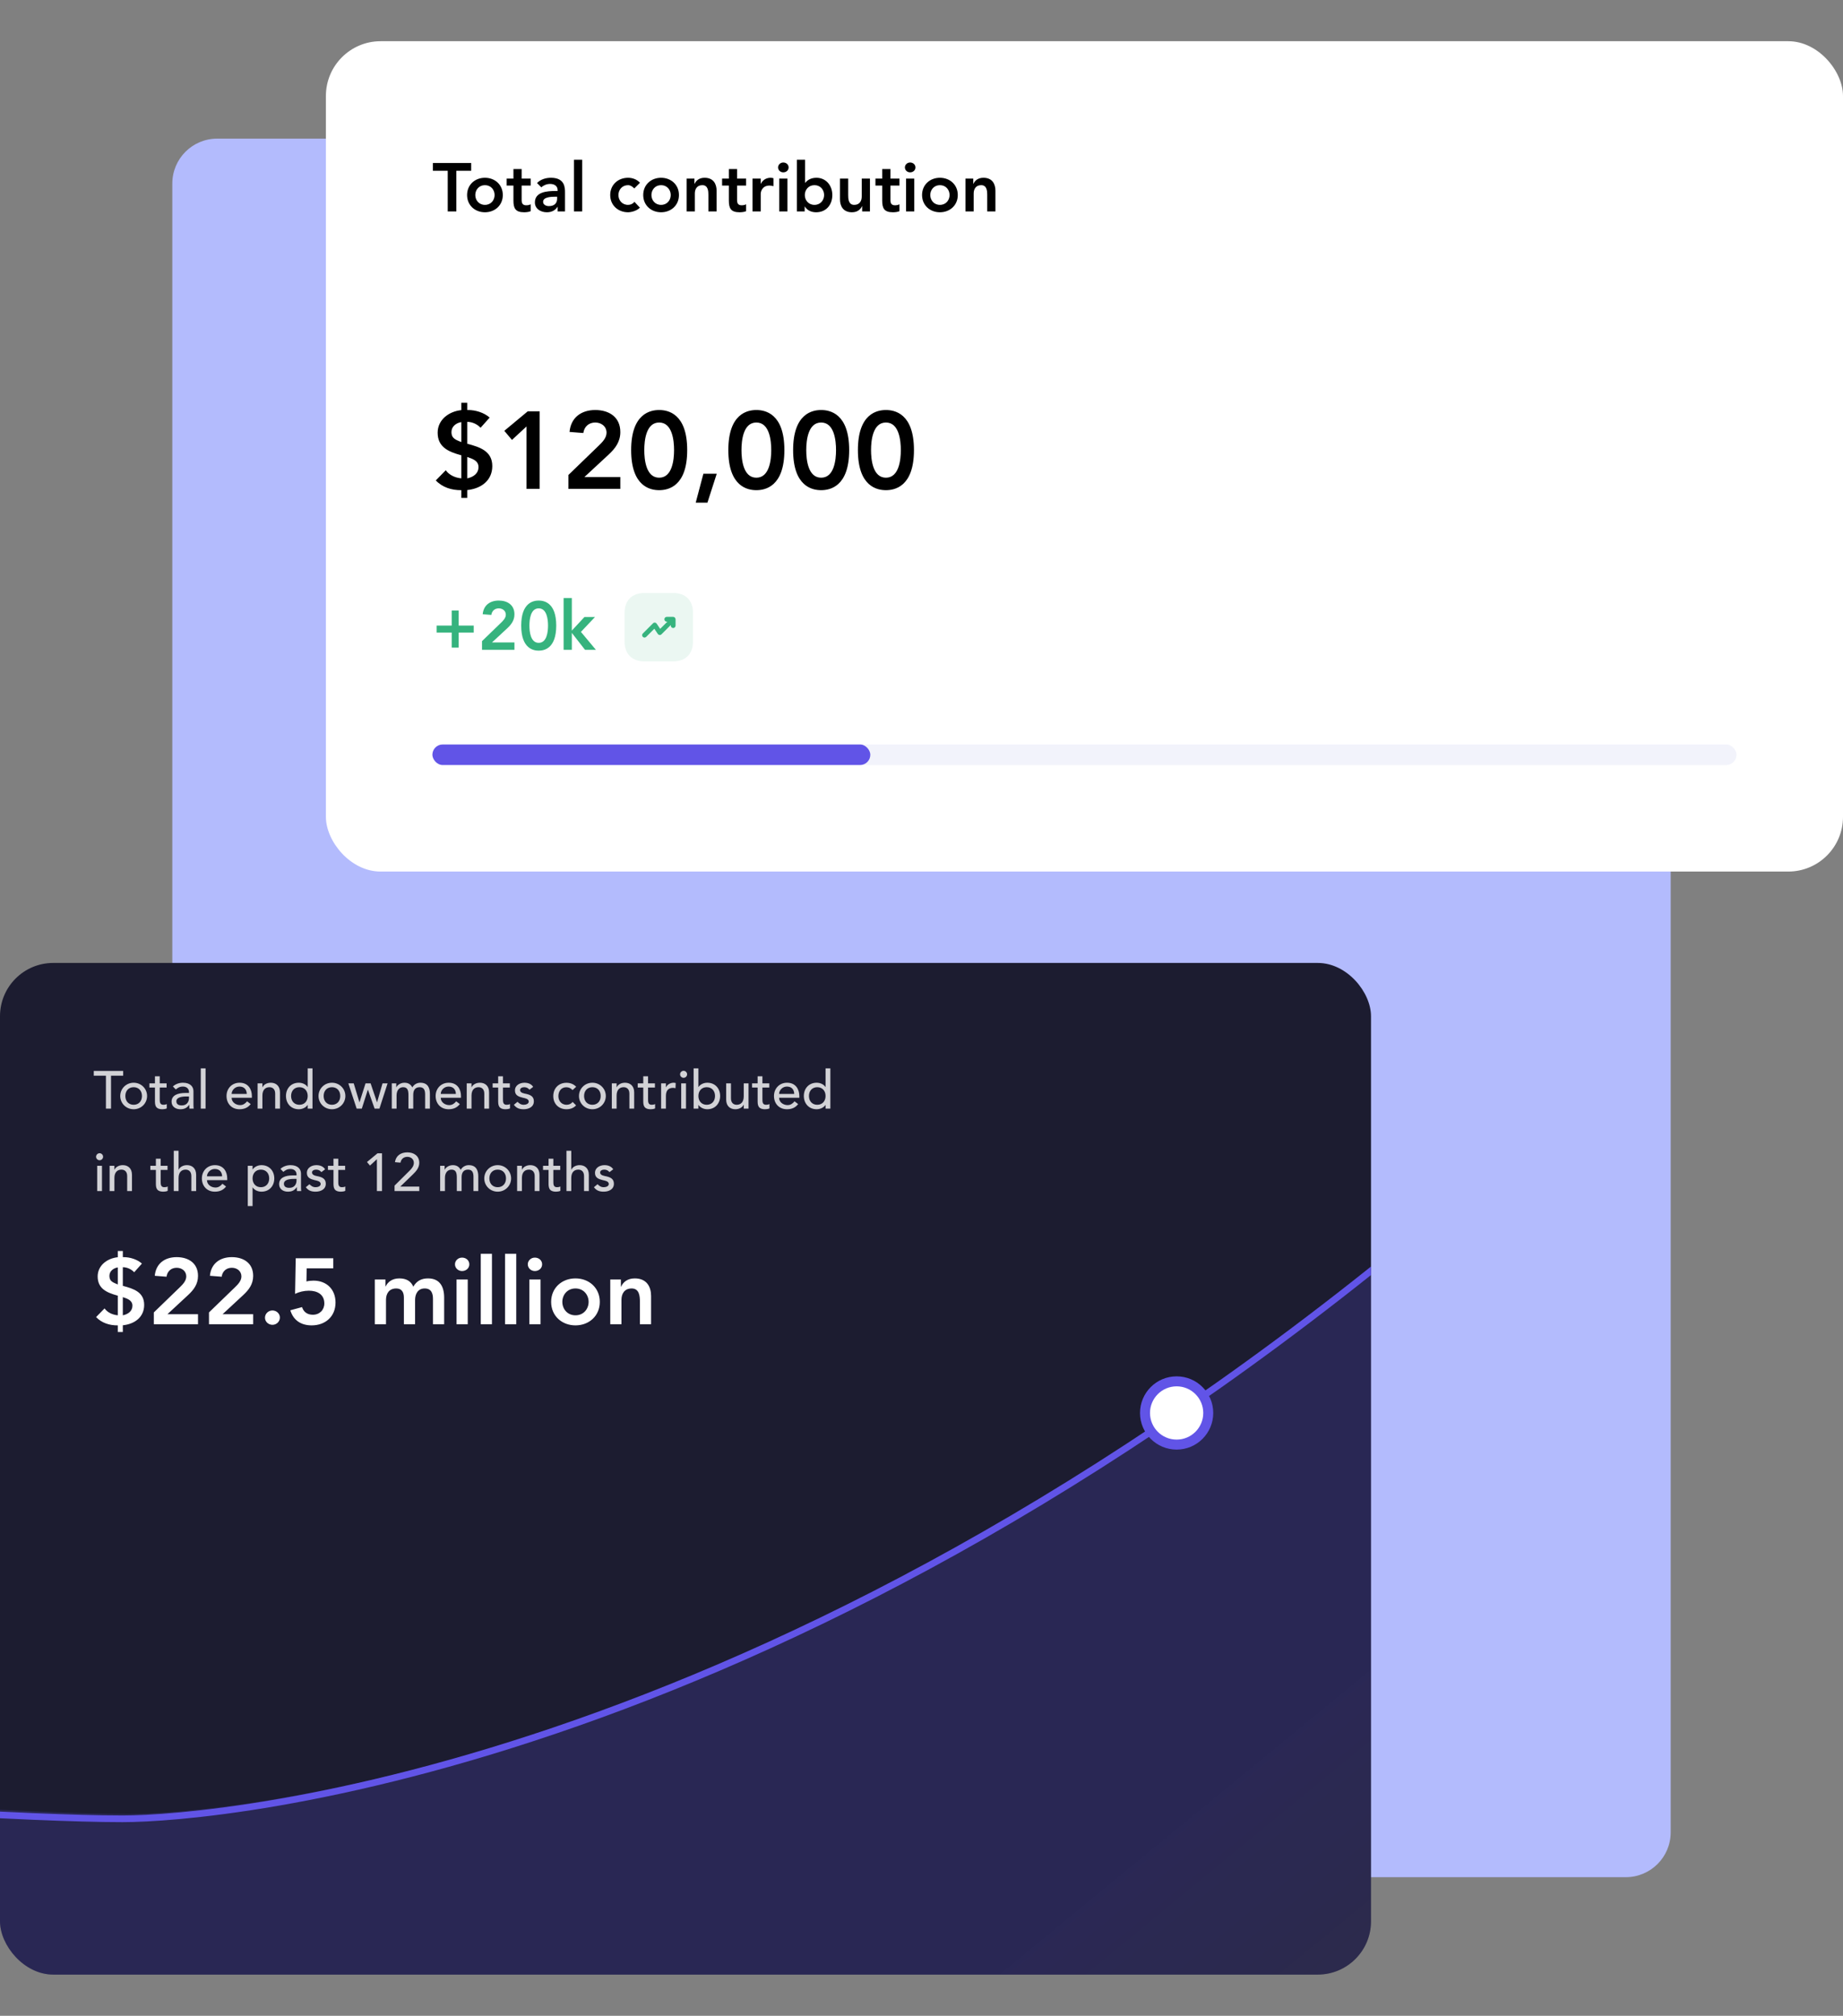 <svg width="492" height="538" viewBox="0 0 492 538" fill="none" xmlns="http://www.w3.org/2000/svg">
<rect x="0" y="0" width="492" height="538" fill="#808080" stroke="none"/>
<rect x="46" y="37" width="400" height="464" rx="11.978" fill="#B3BBFD"/>
<rect x="87" y="11" width="405" height="221.61" rx="14.613" fill="white"/>
<path d="M119.524 56.433V45.583H115.56V43.5H125.789V45.583H121.826V56.433H119.524ZM124.691 52.049C124.691 49.291 126.81 47.446 129.459 47.446C132.107 47.446 134.226 49.291 134.226 52.049C134.226 54.807 132.107 56.652 129.459 56.652C126.81 56.652 124.691 54.807 124.691 52.049ZM126.883 52.049C126.883 53.419 127.852 54.679 129.459 54.679C131.066 54.679 132.034 53.419 132.034 52.049C132.034 50.679 131.066 49.419 129.459 49.419C127.852 49.419 126.883 50.679 126.883 52.049ZM137.064 49.528H135.256V47.665H137.064V45.126H139.256V47.665H141.667V49.528H139.256V53.364C139.256 54.241 139.512 54.789 140.48 54.789C140.863 54.789 141.393 54.716 141.667 54.515V56.36C141.21 56.579 140.443 56.652 139.932 56.652C137.612 56.652 137.064 55.611 137.064 53.547V49.528ZM148.858 56.433V55.227H148.803C148.182 56.213 147.159 56.652 145.99 56.652C144.364 56.652 142.794 55.757 142.794 54.022C142.794 51.172 146.118 50.971 148.31 50.971H148.858V50.734C148.858 49.656 148.018 49.09 146.849 49.09C145.935 49.09 145.095 49.455 144.511 50.003L143.36 48.852C144.328 47.866 145.698 47.446 147.086 47.446C150.831 47.446 150.831 50.149 150.831 51.391V56.433H148.858ZM148.73 52.999V52.505H148.273C147.068 52.505 144.985 52.597 144.985 53.857C144.985 54.661 145.807 55.008 146.52 55.008C148.018 55.008 148.73 54.222 148.73 52.999ZM153.225 56.433V42.623H155.417V56.433H153.225ZM170.846 48.779L169.33 50.295C168.818 49.766 168.252 49.419 167.668 49.419C166.06 49.419 165.092 50.679 165.092 52.049C165.092 53.419 166.06 54.679 167.668 54.679C168.344 54.679 168.965 54.387 169.366 53.857L170.828 55.428C169.933 56.323 168.435 56.652 167.668 56.652C165.019 56.652 162.9 54.807 162.9 52.049C162.9 49.291 165.019 47.446 167.668 47.446C168.782 47.446 170.006 47.848 170.846 48.779ZM171.712 52.049C171.712 49.291 173.831 47.446 176.48 47.446C179.128 47.446 181.247 49.291 181.247 52.049C181.247 54.807 179.128 56.652 176.48 56.652C173.831 56.652 171.712 54.807 171.712 52.049ZM173.904 52.049C173.904 53.419 174.872 54.679 176.48 54.679C178.087 54.679 179.055 53.419 179.055 52.049C179.055 50.679 178.087 49.419 176.48 49.419C174.872 49.419 173.904 50.679 173.904 52.049ZM183.299 56.433V47.665H185.382V49.071H185.418C185.82 48.195 186.642 47.446 188.103 47.446C190.46 47.446 191.3 49.108 191.3 50.898V56.433H189.108V51.994C189.108 51.026 189.035 49.419 187.5 49.419C186.057 49.419 185.491 50.478 185.491 51.647V56.433H183.299ZM194.573 49.528H192.765V47.665H194.573V45.126H196.765V47.665H199.176V49.528H196.765V53.364C196.765 54.241 197.021 54.789 197.989 54.789C198.373 54.789 198.902 54.716 199.176 54.515V56.36C198.72 56.579 197.953 56.652 197.441 56.652C195.121 56.652 194.573 55.611 194.573 53.547V49.528ZM200.887 56.433V47.665H203.079V49.053H203.116C203.591 48.048 204.559 47.446 205.71 47.446C205.984 47.446 206.239 47.501 206.495 47.574V49.693C206.13 49.601 205.783 49.528 205.436 49.528C203.372 49.528 203.079 51.263 203.079 51.738V56.433H200.887ZM208.023 56.433V47.665H210.215V56.433H208.023ZM207.713 44.688C207.713 43.993 208.297 43.372 209.101 43.372C209.905 43.372 210.526 43.939 210.526 44.688C210.526 45.437 209.905 46.003 209.101 46.003C208.297 46.003 207.713 45.382 207.713 44.688ZM212.732 56.433V42.623H214.924V48.779H214.979C215.435 48.213 216.312 47.446 217.956 47.446C220.458 47.446 222.194 49.455 222.194 52.049C222.194 54.642 220.568 56.652 217.865 56.652C216.641 56.652 215.49 56.177 214.851 55.117H214.814V56.433H212.732ZM220.002 52.049C220.002 50.679 219.034 49.419 217.426 49.419C215.819 49.419 214.851 50.679 214.851 52.049C214.851 53.419 215.819 54.679 217.426 54.679C219.034 54.679 220.002 53.419 220.002 52.049ZM232.238 47.665V56.433H230.155V55.026H230.119C229.717 55.903 228.895 56.652 227.434 56.652C225.078 56.652 224.237 54.99 224.237 53.2V47.665H226.429V52.104C226.429 53.072 226.502 54.679 228.037 54.679C229.48 54.679 230.046 53.62 230.046 52.451V47.665H232.238ZM235.511 49.528H233.703V47.665H235.511V45.126H237.703V47.665H240.114V49.528H237.703V53.364C237.703 54.241 237.959 54.789 238.927 54.789C239.311 54.789 239.84 54.716 240.114 54.515V56.36C239.658 56.579 238.891 56.652 238.379 56.652C236.059 56.652 235.511 55.611 235.511 53.547V49.528ZM241.88 56.433V47.665H244.072V56.433H241.88ZM241.569 44.688C241.569 43.993 242.154 43.372 242.958 43.372C243.761 43.372 244.382 43.939 244.382 44.688C244.382 45.437 243.761 46.003 242.958 46.003C242.154 46.003 241.569 45.382 241.569 44.688ZM246.15 52.049C246.15 49.291 248.269 47.446 250.917 47.446C253.566 47.446 255.685 49.291 255.685 52.049C255.685 54.807 253.566 56.652 250.917 56.652C248.269 56.652 246.15 54.807 246.15 52.049ZM248.342 52.049C248.342 53.419 249.31 54.679 250.917 54.679C252.525 54.679 253.493 53.419 253.493 52.049C253.493 50.679 252.525 49.419 250.917 49.419C249.31 49.419 248.342 50.679 248.342 52.049ZM257.737 56.433V47.665H259.819V49.071H259.856C260.258 48.195 261.08 47.446 262.541 47.446C264.897 47.446 265.737 49.108 265.737 50.898V56.433H263.545V51.994C263.545 51.026 263.472 49.419 261.938 49.419C260.495 49.419 259.929 50.478 259.929 51.647V56.433H257.737Z" fill="#010101"/>
<path d="M124.726 107.501V109.43H124.989C126.977 109.43 129.227 110.132 130.718 111.447L128.292 114.165C127.386 113.2 126.071 112.587 124.726 112.587V118.432L124.843 118.461C128.117 119.338 131.419 120.39 131.419 124.394C131.419 128.252 128.438 130.414 124.726 130.794V132.898H123.148V130.823C120.606 130.853 118.121 130.093 116.339 128.222L118.998 125.504C119.933 126.819 121.541 127.521 123.148 127.667V121.5L123.002 121.471C119.729 120.565 116.835 119.338 116.835 115.48C116.835 112.002 119.875 109.781 123.148 109.459V107.501H124.726ZM123.148 117.993V112.645C121.775 112.879 120.518 113.814 120.518 115.305C120.518 117.087 121.745 117.38 123.148 117.993ZM124.726 121.968V127.667C126.334 127.346 127.737 126.381 127.737 124.657C127.737 122.932 126.1 122.436 124.726 121.968ZM140.561 130.473V113.814L136.674 117.409L134.628 114.983L140.882 109.781H144.068V130.473H140.561ZM151.748 130.473V126.761L159.785 118.987C160.75 118.052 161.919 116.912 161.919 115.48C161.919 113.785 160.516 112.762 158.908 112.762C157.184 112.762 155.957 113.872 155.723 115.568L152.04 115.275C152.391 111.447 155.168 109.43 158.908 109.43C162.62 109.43 165.601 111.33 165.601 115.305C165.601 117.906 164.257 119.688 162.416 121.383L156.015 127.316H165.601V130.473H151.748ZM168.489 120.127C168.489 110.336 173.661 109.43 175.97 109.43C178.279 109.43 183.452 110.336 183.452 120.127C183.452 129.917 178.279 130.823 175.97 130.823C173.661 130.823 168.489 129.917 168.489 120.127ZM171.996 120.127C171.996 122.699 172.463 127.492 175.97 127.492C179.477 127.492 179.945 122.699 179.945 120.127C179.945 117.555 179.477 112.762 175.97 112.762C172.463 112.762 171.996 117.555 171.996 120.127ZM185.726 134.155L187.772 126.44H191.337L188.853 134.155H185.726ZM194.432 120.127C194.432 110.336 199.605 109.43 201.914 109.43C204.223 109.43 209.396 110.336 209.396 120.127C209.396 129.917 204.223 130.823 201.914 130.823C199.605 130.823 194.432 129.917 194.432 120.127ZM197.939 120.127C197.939 122.699 198.407 127.492 201.914 127.492C205.421 127.492 205.888 122.699 205.888 120.127C205.888 117.555 205.421 112.762 201.914 112.762C198.407 112.762 197.939 117.555 197.939 120.127ZM211.728 120.127C211.728 110.336 216.901 109.43 219.209 109.43C221.518 109.43 226.691 110.336 226.691 120.127C226.691 129.917 221.518 130.823 219.209 130.823C216.901 130.823 211.728 129.917 211.728 120.127ZM215.235 120.127C215.235 122.699 215.702 127.492 219.209 127.492C222.716 127.492 223.184 122.699 223.184 120.127C223.184 117.555 222.716 112.762 219.209 112.762C215.702 112.762 215.235 117.555 215.235 120.127ZM229.023 120.127C229.023 110.336 234.196 109.43 236.505 109.43C238.814 109.43 243.987 110.336 243.987 120.127C243.987 129.917 238.814 130.823 236.505 130.823C234.196 130.823 229.023 129.917 229.023 120.127ZM232.53 120.127C232.53 122.699 232.998 127.492 236.505 127.492C240.012 127.492 240.48 122.699 240.48 120.127C240.48 117.555 240.012 112.762 236.505 112.762C232.998 112.762 232.53 117.555 232.53 120.127Z" fill="black"/>
<path d="M116.565 166.966H120.584V162.948H122.447V166.966H126.465V168.83H122.447V172.848H120.584V168.83H116.565V166.966ZM128.676 173.433V171.113L133.699 166.254C134.302 165.67 135.032 164.957 135.032 164.062C135.032 163.003 134.156 162.363 133.151 162.363C132.073 162.363 131.306 163.058 131.16 164.117L128.858 163.934C129.078 161.541 130.813 160.281 133.151 160.281C135.471 160.281 137.334 161.468 137.334 163.953C137.334 165.578 136.494 166.692 135.343 167.752L131.343 171.46H137.334V173.433H128.676ZM139.138 166.966C139.138 160.847 142.372 160.281 143.815 160.281C145.258 160.281 148.491 160.847 148.491 166.966C148.491 173.086 145.258 173.652 143.815 173.652C142.372 173.652 139.138 173.086 139.138 166.966ZM141.33 166.966C141.33 168.574 141.623 171.569 143.815 171.569C146.007 171.569 146.299 168.574 146.299 166.966C146.299 165.359 146.007 162.363 143.815 162.363C141.623 162.363 141.33 165.359 141.33 166.966ZM150.46 173.433V159.624H152.652V168.3L156.031 164.665H158.844L155.081 168.647L159.081 173.433H156.177L152.688 168.957H152.652V173.433H150.46Z" fill="#36B37E"/>
<path opacity="0.1" d="M179.698 158.26H172.045C168.72 158.26 166.738 160.242 166.738 163.566V171.21C166.738 174.544 168.72 176.526 172.045 176.526H179.689C183.013 176.526 184.995 174.544 184.995 171.22V163.566C185.004 160.242 183.022 158.26 179.698 158.26Z" fill="#36B37E"/>
<path d="M180.282 165.027C180.218 164.872 180.09 164.744 179.935 164.68C179.862 164.653 179.78 164.635 179.698 164.635H177.999C177.643 164.635 177.36 164.918 177.36 165.274C177.36 165.63 177.643 165.913 177.999 165.913H178.163L176.236 167.84L175.305 166.452C175.195 166.297 175.031 166.187 174.839 166.169C174.638 166.151 174.464 166.215 174.327 166.352L171.606 169.073C171.359 169.32 171.359 169.722 171.606 169.978C171.734 170.105 171.889 170.16 172.053 170.16C172.218 170.16 172.382 170.096 172.501 169.978L174.675 167.804L175.606 169.192C175.716 169.347 175.88 169.457 176.072 169.475C176.273 169.494 176.446 169.43 176.583 169.293L179.068 166.808V166.973C179.068 167.329 179.351 167.612 179.707 167.612C180.063 167.612 180.346 167.329 180.346 166.973V165.265C180.328 165.183 180.319 165.101 180.282 165.027Z" fill="#36B37E"/>
<g clip-path="url(#clip0_29382_6193)">
<rect x="115.433" y="198.698" width="348.135" height="5.48" rx="2.74" fill="#F2F3FB"/>
<rect x="115.433" y="198.698" width="116.902" height="5.48" rx="2.74" fill="#6154E7"/>
</g>
<g clip-path="url(#clip1_29382_6193)">
<rect y="257" width="366" height="270" rx="14.216" fill="#1C1C30"/>
<path d="M28.276 295.878V287.092H25.034V285.813H32.882V287.092H29.64V295.878H28.276ZM33.463 292.509C33.463 293.873 34.316 294.854 35.681 294.854C37.045 294.854 37.898 293.873 37.898 292.509C37.898 291.144 37.045 290.163 35.681 290.163C34.316 290.163 33.463 291.144 33.463 292.509ZM32.098 292.509C32.098 290.547 33.676 288.969 35.681 288.969C37.685 288.969 39.263 290.547 39.263 292.509C39.263 294.471 37.685 296.049 35.681 296.049C33.676 296.049 32.098 294.471 32.098 292.509ZM44.477 289.139V290.248H42.643V293.305C42.643 294.058 42.643 294.854 43.61 294.854C43.908 294.854 44.264 294.812 44.52 294.655V295.821C44.221 295.992 43.624 296.049 43.368 296.049C41.392 296.049 41.364 294.84 41.364 293.76V290.248H39.885V289.139H41.364V287.249H42.643V289.139H44.477ZM46.924 290.76L46.156 289.964C46.867 289.296 47.89 288.969 48.829 288.969C50.819 288.969 51.643 290.049 51.643 291.215V294.655C51.643 295.124 51.658 295.523 51.7 295.878H50.563C50.535 295.537 50.52 295.196 50.52 294.854H50.492C49.923 295.722 49.156 296.049 48.132 296.049C46.881 296.049 45.801 295.338 45.801 294.03C45.801 292.295 47.464 291.698 49.511 291.698H50.449V291.414C50.449 290.717 49.938 289.992 48.843 289.992C47.862 289.992 47.393 290.405 46.924 290.76ZM50.449 292.637H49.767C48.559 292.637 47.08 292.85 47.08 293.93C47.08 294.698 47.649 295.025 48.53 295.025C49.952 295.025 50.449 293.973 50.449 293.063V292.637ZM53.599 295.878V285.131H54.878V295.878H53.599ZM67.24 292.978H61.838C61.838 294.158 62.933 294.94 64.112 294.94C64.894 294.94 65.463 294.542 65.961 293.93L66.927 294.67C66.216 295.594 65.236 296.049 63.942 296.049C61.809 296.049 60.473 294.513 60.473 292.509C60.473 290.49 61.938 288.969 63.956 288.969C66.33 288.969 67.24 290.789 67.24 292.523V292.978ZM61.838 291.954H65.875C65.847 290.831 65.221 289.992 63.928 289.992C62.663 289.992 61.838 291.059 61.838 291.954ZM68.771 295.878V289.139H70.05V290.177H70.079C70.406 289.466 71.258 288.969 72.296 288.969C73.604 288.969 74.741 289.751 74.741 291.542V295.878H73.462V291.897C73.462 290.632 72.737 290.163 71.927 290.163C70.86 290.163 70.05 290.845 70.05 292.409V295.878H68.771ZM83.423 285.131V295.878H82.143V294.911H82.115C81.617 295.636 80.679 296.049 79.769 296.049C77.679 296.049 76.343 294.499 76.343 292.509C76.343 290.49 77.694 288.969 79.769 288.969C80.736 288.969 81.66 289.41 82.115 290.106H82.143V285.131H83.423ZM79.925 294.854C81.29 294.854 82.143 293.873 82.143 292.509C82.143 291.144 81.29 290.163 79.925 290.163C78.561 290.163 77.708 291.144 77.708 292.509C77.708 293.873 78.561 294.854 79.925 294.854ZM86.398 292.509C86.398 293.873 87.251 294.854 88.616 294.854C89.981 294.854 90.834 293.873 90.834 292.509C90.834 291.144 89.981 290.163 88.616 290.163C87.251 290.163 86.398 291.144 86.398 292.509ZM85.034 292.509C85.034 290.547 86.612 288.969 88.616 288.969C90.621 288.969 92.199 290.547 92.199 292.509C92.199 294.471 90.621 296.049 88.616 296.049C86.612 296.049 85.034 294.471 85.034 292.509ZM95.209 295.878L92.991 289.139H94.427L95.948 294.172H95.977L97.583 289.139H98.934L100.64 294.172H100.668L102.118 289.139H103.469L101.293 295.878H100L98.223 290.845H98.194L96.588 295.878H95.209ZM104.589 295.878V289.139H105.783V290.191H105.811C105.939 289.793 106.764 288.969 107.972 288.969C108.967 288.969 109.65 289.395 110.076 290.22C110.517 289.395 111.398 288.969 112.208 288.969C114.284 288.969 114.767 290.447 114.767 291.954V295.878H113.488V292.125C113.488 291.101 113.275 290.163 112.038 290.163C110.801 290.163 110.318 291.002 110.318 292.196V295.878H109.038V292.352C109.038 291.073 108.853 290.163 107.617 290.163C106.693 290.163 105.868 290.86 105.868 292.381V295.878H104.589ZM123.063 292.978H117.661C117.661 294.158 118.756 294.94 119.936 294.94C120.718 294.94 121.286 294.542 121.784 293.93L122.751 294.67C122.04 295.594 121.059 296.049 119.765 296.049C117.633 296.049 116.296 294.513 116.296 292.509C116.296 290.49 117.761 288.969 119.779 288.969C122.154 288.969 123.063 290.789 123.063 292.523V292.978ZM117.661 291.954H121.699C121.67 290.831 121.045 289.992 119.751 289.992C118.486 289.992 117.661 291.059 117.661 291.954ZM124.594 295.878V289.139H125.873V290.177H125.902C126.229 289.466 127.082 288.969 128.12 288.969C129.427 288.969 130.565 289.751 130.565 291.542V295.878H129.285V291.897C129.285 290.632 128.56 290.163 127.75 290.163C126.684 290.163 125.873 290.845 125.873 292.409V295.878H124.594ZM136.104 289.139V290.248H134.27V293.305C134.27 294.058 134.27 294.854 135.237 294.854C135.536 294.854 135.891 294.812 136.147 294.655V295.821C135.848 295.992 135.251 296.049 134.995 296.049C133.019 296.049 132.991 294.84 132.991 293.76V290.248H131.512V289.139H132.991V287.249H134.27V289.139H136.104ZM142.333 290.078L141.337 290.831C141.039 290.462 140.598 290.163 139.958 290.163C139.361 290.163 138.835 290.433 138.835 290.917C138.835 291.727 139.987 291.841 140.556 291.968C141.664 292.239 142.517 292.665 142.517 293.93C142.517 295.451 141.124 296.049 139.788 296.049C138.679 296.049 137.854 295.764 137.186 294.854L138.153 294.058C138.565 294.471 139.049 294.854 139.788 294.854C140.442 294.854 141.153 294.584 141.153 294.001C141.153 293.234 140.086 293.092 139.532 292.964C138.437 292.694 137.471 292.338 137.471 291.044C137.471 289.637 138.764 288.969 140.03 288.969C140.925 288.969 141.849 289.282 142.333 290.078ZM153.814 290.049L152.848 290.931C152.378 290.433 151.881 290.177 151.17 290.177C149.777 290.177 149.066 291.3 149.066 292.566C149.066 293.831 149.919 294.854 151.241 294.854C151.952 294.854 152.45 294.598 152.876 294.101L153.786 295.011C153.118 295.75 152.208 296.049 151.227 296.049C149.151 296.049 147.701 294.613 147.701 292.537C147.701 290.462 149.123 288.983 151.227 288.983C152.208 288.983 153.146 289.324 153.814 290.049ZM155.924 292.509C155.924 293.873 156.777 294.854 158.142 294.854C159.507 294.854 160.36 293.873 160.36 292.509C160.36 291.144 159.507 290.163 158.142 290.163C156.777 290.163 155.924 291.144 155.924 292.509ZM154.56 292.509C154.56 290.547 156.138 288.969 158.142 288.969C160.146 288.969 161.724 290.547 161.724 292.509C161.724 294.471 160.146 296.049 158.142 296.049C156.138 296.049 154.56 294.471 154.56 292.509ZM163.327 295.878V289.139H164.607V290.177H164.635C164.962 289.466 165.815 288.969 166.853 288.969C168.161 288.969 169.298 289.751 169.298 291.542V295.878H168.019V291.897C168.019 290.632 167.294 290.163 166.483 290.163C165.417 290.163 164.607 290.845 164.607 292.409V295.878H163.327ZM174.838 289.139V290.248H173.004V293.305C173.004 294.058 173.004 294.854 173.97 294.854C174.269 294.854 174.624 294.812 174.88 294.655V295.821C174.582 295.992 173.985 296.049 173.729 296.049C171.753 296.049 171.724 294.84 171.724 293.76V290.248H170.246V289.139H171.724V287.249H173.004V289.139H174.838ZM176.488 295.878V289.139H177.768V290.177H177.796C178.123 289.466 178.976 288.969 179.815 288.969C180.014 288.969 180.213 288.997 180.384 289.054L180.327 290.433C180.113 290.376 179.9 290.334 179.701 290.334C178.45 290.334 177.768 291.016 177.768 292.494V295.878H176.488ZM181.849 295.878V289.139H183.129V295.878H181.849ZM181.551 286.723C181.551 286.211 181.977 285.784 182.489 285.784C183.001 285.784 183.427 286.211 183.427 286.723C183.427 287.235 183.001 287.661 182.489 287.661C181.977 287.661 181.551 287.235 181.551 286.723ZM185.165 295.878V285.131H186.445V290.106H186.473C186.928 289.41 187.852 288.969 188.819 288.969C190.894 288.969 192.245 290.49 192.245 292.509C192.245 294.499 190.908 296.049 188.819 296.049C187.909 296.049 186.971 295.636 186.473 294.911H186.445V295.878H185.165ZM188.662 294.854C190.027 294.854 190.88 293.873 190.88 292.509C190.88 291.144 190.027 290.163 188.662 290.163C187.298 290.163 186.445 291.144 186.445 292.509C186.445 293.873 187.298 294.854 188.662 294.854ZM199.827 289.139V295.878H198.547V294.84H198.519C198.192 295.551 197.339 296.049 196.301 296.049C194.993 296.049 193.856 295.267 193.856 293.475V289.139H195.135V293.12C195.135 294.385 195.86 294.854 196.671 294.854C197.737 294.854 198.547 294.172 198.547 292.608V289.139H199.827ZM205.366 289.139V290.248H203.532V293.305C203.532 294.058 203.532 294.854 204.499 294.854C204.798 294.854 205.153 294.812 205.409 294.655V295.821C205.11 295.992 204.513 296.049 204.257 296.049C202.281 296.049 202.253 294.84 202.253 293.76V290.248H200.774V289.139H202.253V287.249H203.532V289.139H205.366ZM213.386 292.978H207.984C207.984 294.158 209.078 294.94 210.258 294.94C211.04 294.94 211.609 294.542 212.106 293.93L213.073 294.67C212.362 295.594 211.381 296.049 210.088 296.049C207.955 296.049 206.619 294.513 206.619 292.509C206.619 290.49 208.083 288.969 210.102 288.969C212.476 288.969 213.386 290.789 213.386 292.523V292.978ZM207.984 291.954H212.021C211.993 290.831 211.367 289.992 210.073 289.992C208.808 289.992 207.984 291.059 207.984 291.954ZM221.669 285.131V295.878H220.39V294.911H220.361C219.864 295.636 218.925 296.049 218.015 296.049C215.926 296.049 214.589 294.499 214.589 292.509C214.589 290.49 215.94 288.969 218.015 288.969C218.982 288.969 219.906 289.41 220.361 290.106H220.39V285.131H221.669ZM218.172 294.854C219.537 294.854 220.39 293.873 220.39 292.509C220.39 291.144 219.537 290.163 218.172 290.163C216.807 290.163 215.954 291.144 215.954 292.509C215.954 293.873 216.807 294.854 218.172 294.854ZM25.944 317.878V311.139H27.224V317.878H25.944ZM25.646 308.723C25.646 308.211 26.072 307.784 26.584 307.784C27.096 307.784 27.522 308.211 27.522 308.723C27.522 309.235 27.096 309.661 26.584 309.661C26.072 309.661 25.646 309.235 25.646 308.723ZM29.26 317.878V311.139H30.539V312.177H30.568C30.895 311.466 31.748 310.969 32.785 310.969C34.093 310.969 35.231 311.751 35.231 313.542V317.878H33.951V313.897C33.951 312.632 33.226 312.163 32.416 312.163C31.35 312.163 30.539 312.845 30.539 314.409V317.878H29.26ZM44.727 311.139V312.248H42.893V315.305C42.893 316.058 42.893 316.854 43.86 316.854C44.158 316.854 44.514 316.812 44.769 316.655V317.821C44.471 317.992 43.874 318.049 43.618 318.049C41.642 318.049 41.613 316.84 41.613 315.76V312.248H40.135V311.139H41.613V309.249H42.893V311.139H44.727ZM46.391 317.878V307.131H47.671V312.177H47.699C48.026 311.466 48.879 310.969 49.917 310.969C51.225 310.969 52.362 311.751 52.362 313.542V317.878H51.083V313.897C51.083 312.632 50.358 312.163 49.547 312.163C48.481 312.163 47.671 312.845 47.671 314.409V317.878H46.391ZM60.66 314.978H55.258C55.258 316.158 56.352 316.94 57.532 316.94C58.314 316.94 58.883 316.542 59.38 315.93L60.347 316.67C59.636 317.594 58.655 318.049 57.361 318.049C55.229 318.049 53.893 316.513 53.893 314.509C53.893 312.49 55.357 310.969 57.376 310.969C59.75 310.969 60.66 312.789 60.66 314.523V314.978ZM55.258 313.954H59.295C59.266 312.831 58.641 311.992 57.347 311.992C56.082 311.992 55.258 313.059 55.258 313.954ZM66.147 321.887V311.139H67.426V312.106H67.455C67.952 311.381 68.891 310.969 69.8 310.969C71.89 310.969 73.226 312.518 73.226 314.509C73.226 316.527 71.876 318.049 69.8 318.049C68.834 318.049 67.91 317.608 67.455 316.911H67.426V321.887H66.147ZM69.644 312.163C68.279 312.163 67.426 313.144 67.426 314.509C67.426 315.873 68.279 316.854 69.644 316.854C71.009 316.854 71.862 315.873 71.862 314.509C71.862 313.144 71.009 312.163 69.644 312.163ZM75.634 312.76L74.866 311.964C75.577 311.296 76.6 310.969 77.539 310.969C79.529 310.969 80.353 312.049 80.353 313.215V316.655C80.353 317.124 80.368 317.523 80.41 317.878H79.273C79.245 317.537 79.23 317.196 79.23 316.854H79.202C78.633 317.722 77.865 318.049 76.842 318.049C75.591 318.049 74.51 317.338 74.51 316.03C74.51 314.295 76.174 313.698 78.221 313.698H79.159V313.414C79.159 312.717 78.647 311.992 77.553 311.992C76.572 311.992 76.103 312.405 75.634 312.76ZM79.159 314.637H78.477C77.269 314.637 75.79 314.85 75.79 315.93C75.79 316.698 76.359 317.025 77.24 317.025C78.662 317.025 79.159 315.973 79.159 315.063V314.637ZM86.787 312.078L85.792 312.831C85.493 312.462 85.053 312.163 84.413 312.163C83.816 312.163 83.29 312.433 83.29 312.917C83.29 313.727 84.441 313.841 85.01 313.968C86.119 314.239 86.972 314.665 86.972 315.93C86.972 317.451 85.579 318.049 84.242 318.049C83.133 318.049 82.309 317.764 81.641 316.854L82.607 316.058C83.02 316.471 83.503 316.854 84.242 316.854C84.896 316.854 85.607 316.584 85.607 316.001C85.607 315.234 84.541 315.092 83.986 314.964C82.892 314.694 81.925 314.338 81.925 313.044C81.925 311.637 83.219 310.969 84.484 310.969C85.379 310.969 86.304 311.282 86.787 312.078ZM92.137 311.139V312.248H90.303V315.305C90.303 316.058 90.303 316.854 91.27 316.854C91.568 316.854 91.924 316.812 92.18 316.655V317.821C91.881 317.992 91.284 318.049 91.028 318.049C89.052 318.049 89.024 316.84 89.024 315.76V312.248H87.545V311.139H89.024V309.249H90.303V311.139H92.137ZM100.616 317.878V309.377L98.768 311.083L97.972 310.13L100.772 307.813H101.981V317.878H100.616ZM105.331 317.878V316.428L109.368 312.419C109.923 311.879 110.477 311.182 110.477 310.358C110.477 309.362 109.695 308.751 108.743 308.751C107.762 308.751 107.08 309.348 106.909 310.301L105.43 310.173C105.701 308.396 107.023 307.557 108.757 307.557C110.491 307.557 111.927 308.495 111.927 310.343C111.927 311.665 111.074 312.618 110.179 313.485L106.866 316.684H111.927V317.878H105.331ZM117.5 317.878V311.139H118.694V312.191H118.722C118.85 311.793 119.675 310.969 120.883 310.969C121.878 310.969 122.561 311.395 122.987 312.22C123.428 311.395 124.309 310.969 125.12 310.969C127.195 310.969 127.678 312.447 127.678 313.954V317.878H126.399V314.125C126.399 313.101 126.186 312.163 124.949 312.163C123.712 312.163 123.229 313.002 123.229 314.196V317.878H121.949V314.352C121.949 313.073 121.765 312.163 120.528 312.163C119.604 312.163 118.779 312.86 118.779 314.381V317.878H117.5ZM130.643 314.509C130.643 315.873 131.496 316.854 132.861 316.854C134.226 316.854 135.079 315.873 135.079 314.509C135.079 313.144 134.226 312.163 132.861 312.163C131.496 312.163 130.643 313.144 130.643 314.509ZM129.279 314.509C129.279 312.547 130.857 310.969 132.861 310.969C134.866 310.969 136.444 312.547 136.444 314.509C136.444 316.471 134.866 318.049 132.861 318.049C130.857 318.049 129.279 316.471 129.279 314.509ZM138.046 317.878V311.139H139.326V312.177H139.354C139.681 311.466 140.534 310.969 141.572 310.969C142.88 310.969 144.017 311.751 144.017 313.542V317.878H142.738V313.897C142.738 312.632 142.013 312.163 141.202 312.163C140.136 312.163 139.326 312.845 139.326 314.409V317.878H138.046ZM149.557 311.139V312.248H147.723V315.305C147.723 316.058 147.723 316.854 148.69 316.854C148.988 316.854 149.344 316.812 149.599 316.655V317.821C149.301 317.992 148.704 318.049 148.448 318.049C146.472 318.049 146.443 316.84 146.443 315.76V312.248H144.965V311.139H146.443V309.249H147.723V311.139H149.557ZM151.221 317.878V307.131H152.501V312.177H152.529C152.856 311.466 153.709 310.969 154.747 310.969C156.055 310.969 157.192 311.751 157.192 313.542V317.878H155.913V313.897C155.913 312.632 155.188 312.163 154.377 312.163C153.311 312.163 152.501 312.845 152.501 314.409V317.878H151.221ZM163.698 312.078L162.703 312.831C162.405 312.462 161.964 312.163 161.324 312.163C160.727 312.163 160.201 312.433 160.201 312.917C160.201 313.727 161.353 313.841 161.921 313.968C163.03 314.239 163.883 314.665 163.883 315.93C163.883 317.451 162.49 318.049 161.154 318.049C160.045 318.049 159.22 317.764 158.552 316.854L159.519 316.058C159.931 316.471 160.414 316.854 161.154 316.854C161.808 316.854 162.518 316.584 162.518 316.001C162.518 315.234 161.452 315.092 160.898 314.964C159.803 314.694 158.836 314.338 158.836 313.044C158.836 311.637 160.13 310.969 161.395 310.969C162.291 310.969 163.215 311.282 163.698 312.078Z" fill="white" fill-opacity="0.8"/>
<path d="M32.789 333.877V335.519H33.013C34.705 335.519 36.62 336.116 37.889 337.236L35.824 339.55C35.053 338.729 33.934 338.206 32.789 338.206V343.182L32.889 343.207C35.675 343.953 38.486 344.849 38.486 348.257C38.486 351.541 35.949 353.382 32.789 353.705V355.497H31.446V353.73C29.281 353.755 27.167 353.108 25.649 351.516L27.913 349.202C28.709 350.322 30.078 350.919 31.446 351.043V345.794L31.321 345.769C28.535 344.998 26.072 343.953 26.072 340.669C26.072 337.709 28.659 335.818 31.446 335.544V333.877H32.789ZM31.446 342.809V338.256C30.276 338.455 29.207 339.251 29.207 340.52C29.207 342.037 30.252 342.286 31.446 342.809ZM32.789 346.192V351.043C34.157 350.77 35.352 349.949 35.352 348.481C35.352 347.013 33.959 346.59 32.789 346.192ZM41.069 353.432V350.272L47.91 343.655C48.731 342.858 49.726 341.888 49.726 340.669C49.726 339.226 48.532 338.355 47.164 338.355C45.696 338.355 44.651 339.301 44.452 340.744L41.317 340.495C41.616 337.236 43.979 335.519 47.164 335.519C50.323 335.519 52.861 337.136 52.861 340.52C52.861 342.734 51.717 344.252 50.149 345.695L44.701 350.745H52.861V353.432H41.069ZM55.791 353.432V350.272L62.633 343.655C63.454 342.858 64.449 341.888 64.449 340.669C64.449 339.226 63.255 338.355 61.887 338.355C60.419 338.355 59.374 339.301 59.175 340.744L56.04 340.495C56.339 337.236 58.702 335.519 61.887 335.519C65.046 335.519 67.584 337.136 67.584 340.52C67.584 342.734 66.439 344.252 64.872 345.695L59.424 350.745H67.584V353.432H55.791ZM70.738 351.69C70.738 350.62 71.634 349.75 72.728 349.75C73.798 349.75 74.719 350.571 74.719 351.64C74.719 352.71 73.823 353.581 72.728 353.581C71.684 353.581 70.738 352.76 70.738 351.69ZM88.971 335.818V338.505H81.881L81.806 342.013C82.279 341.863 83.075 341.789 83.697 341.789C87.155 341.789 89.569 344.077 89.569 347.635C89.569 351.417 86.807 353.73 83.2 353.73C80.413 353.73 78.323 352.412 77.502 349.7L80.637 348.854C81.035 350.123 82.005 350.894 83.523 350.894C85.314 350.894 86.583 349.6 86.583 347.884C86.583 345.421 84.643 344.475 82.453 344.475C81.16 344.475 79.816 344.799 78.771 345.321L78.945 335.818H88.971ZM100.06 353.432V341.49H102.896V343.356H102.945C103.468 342.236 104.612 341.192 106.602 341.192C108.443 341.192 109.712 341.913 110.334 343.406C111.205 341.888 112.474 341.192 114.265 341.192C117.449 341.192 118.569 343.455 118.569 346.316V353.432H115.584V346.665C115.584 345.172 115.136 343.878 113.369 343.878C111.503 343.878 110.807 345.421 110.807 346.963V353.432H107.822V346.316C107.822 344.849 107.224 343.878 105.782 343.878C103.816 343.878 103.045 345.321 103.045 346.914V353.432H100.06ZM121.881 353.432V341.49H124.866V353.432H121.881ZM121.458 337.435C121.458 336.49 122.254 335.644 123.348 335.644C124.443 335.644 125.289 336.415 125.289 337.435C125.289 338.455 124.443 339.226 123.348 339.226C122.254 339.226 121.458 338.38 121.458 337.435ZM128.343 353.432V334.624H131.329V353.432H128.343ZM134.83 353.432V334.624H137.815V353.432H134.83ZM141.317 353.432V341.49H144.302V353.432H141.317ZM140.894 337.435C140.894 336.49 141.69 335.644 142.785 335.644C143.879 335.644 144.725 336.415 144.725 337.435C144.725 338.455 143.879 339.226 142.785 339.226C141.69 339.226 140.894 338.38 140.894 337.435ZM147.132 347.461C147.132 343.704 150.018 341.192 153.626 341.192C157.233 341.192 160.119 343.704 160.119 347.461C160.119 351.217 157.233 353.73 153.626 353.73C150.018 353.73 147.132 351.217 147.132 347.461ZM150.118 347.461C150.118 349.327 151.436 351.043 153.626 351.043C155.815 351.043 157.133 349.327 157.133 347.461C157.133 345.595 155.815 343.878 153.626 343.878C151.436 343.878 150.118 345.595 150.118 347.461ZM162.914 353.432V341.49H165.75V343.406H165.8C166.347 342.212 167.467 341.192 169.457 341.192C172.666 341.192 173.811 343.455 173.811 345.894V353.432H170.825V347.386C170.825 346.068 170.726 343.878 168.636 343.878C166.671 343.878 165.899 345.321 165.899 346.914V353.432H162.914Z" fill="white"/>
<g clip-path="url(#clip2_29382_6193)">
<path opacity="0.2" d="M-179.602 503.351C-186.753 503.351 -191.662 499.922 -193.223 498.208V545.038H392.874V317.111C212.831 471.408 60.455 484.131 34.491 484.131C8.527 484.131 -45.954 480.071 -69.789 480.071C-93.624 480.071 -97.881 493.605 -117.886 493.605C-137.89 493.605 -139.593 486.161 -152.575 486.161C-165.556 486.161 -170.664 503.351 -179.602 503.351Z" fill="url(#paint0_linear_29382_6193)"/>
<path d="M-195 499.503C-193.439 501.218 -188.53 504.646 -181.38 504.646C-172.441 504.646 -167.334 487.457 -154.352 487.457C-141.37 487.457 -139.668 494.901 -119.663 494.901C-99.658 494.901 -95.402 481.367 -71.566 481.367C-47.731 481.367 6.75 485.427 32.714 485.427C58.677 485.427 211.054 472.704 391.097 318.407" stroke="#6154E7" stroke-width="1.777"/>
</g>
<circle cx="314.108" cy="377.108" r="8.441" fill="white" stroke="#6154E7" stroke-width="2.666"/>
</g>
<defs>
<linearGradient id="paint0_linear_29382_6193" x1="253.697" y1="418.845" x2="463.385" y2="674.291" gradientUnits="userSpaceOnUse">
<stop offset="0.271" stop-color="#6154E7"/>
<stop offset="1" stop-color="#E5E4F8" stop-opacity="0"/>
</linearGradient>
<clipPath id="clip0_29382_6193">
<rect x="115.433" y="198.698" width="348.135" height="5.48" rx="2.74" fill="white"/>
</clipPath>
<clipPath id="clip1_29382_6193">
<rect y="257" width="366" height="270" rx="14.216" fill="white"/>
</clipPath>
<clipPath id="clip2_29382_6193">
<rect width="586.097" height="228.334" fill="white" transform="translate(-195 318)"/>
</clipPath>
</defs>
</svg>
